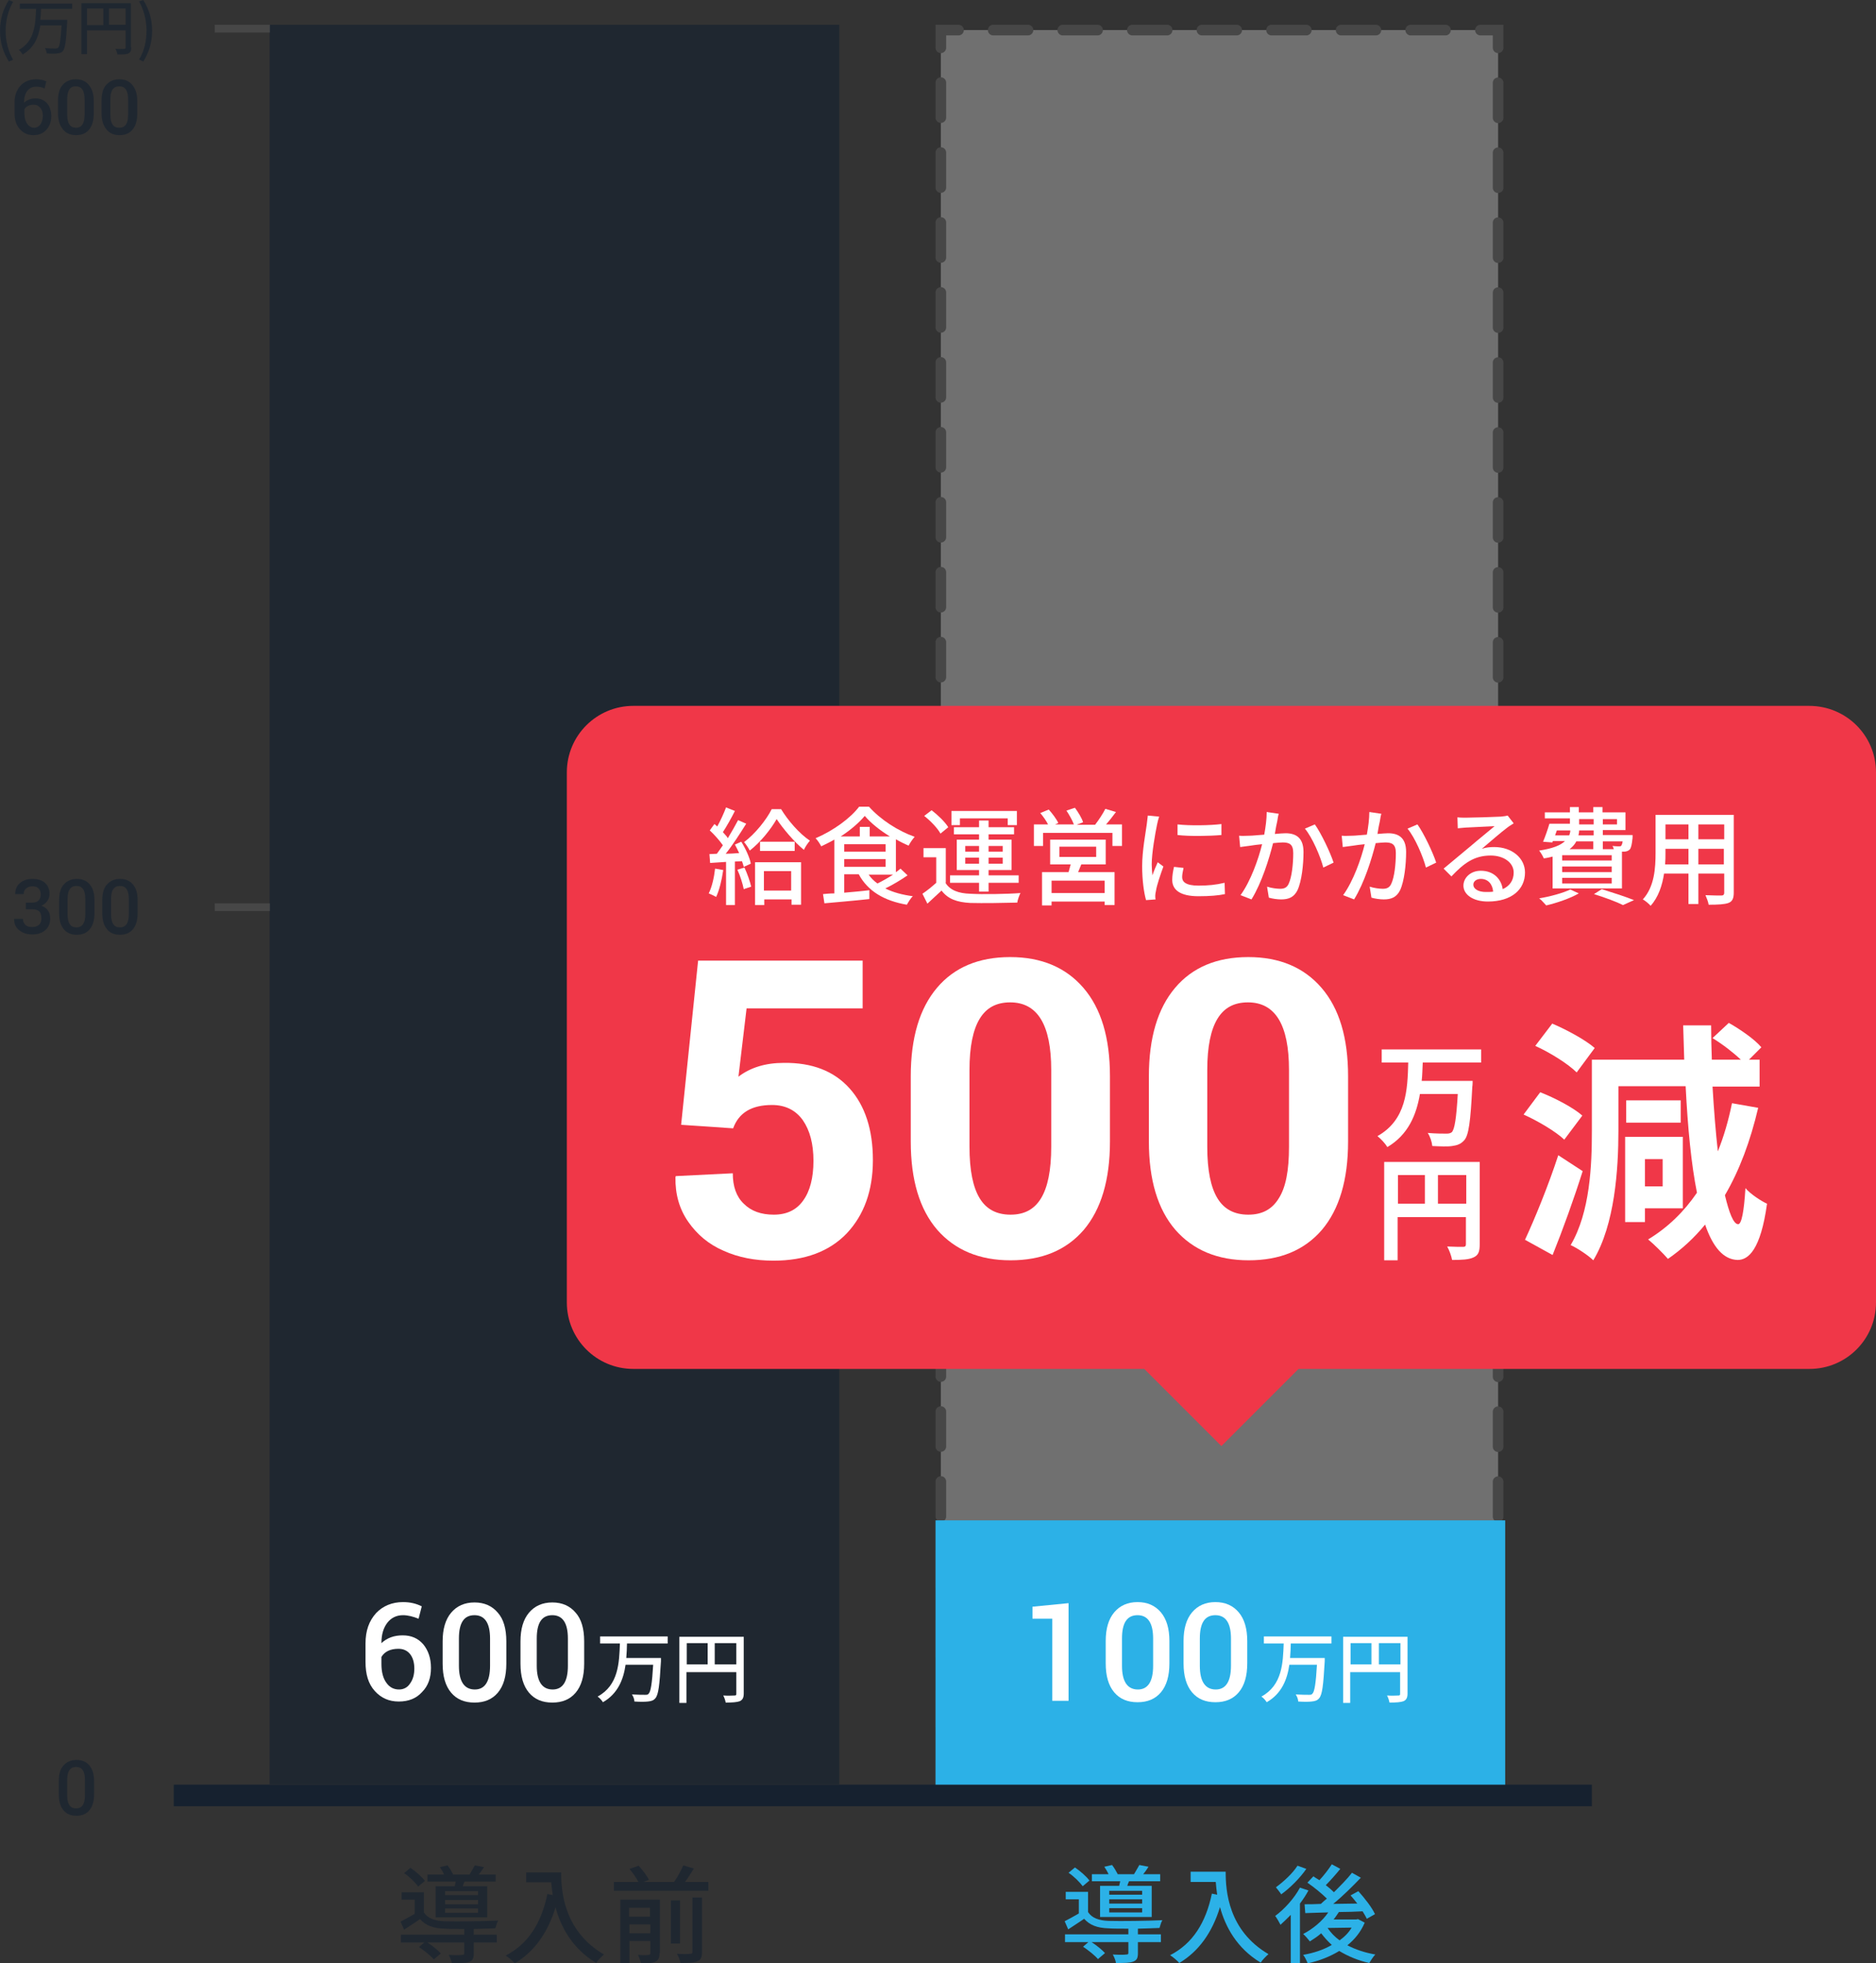 <?xml version="1.0" encoding="utf-8"?>
<!-- Generator: Adobe Illustrator 27.8.1, SVG Export Plug-In . SVG Version: 6.00 Build 0)  -->
<!DOCTYPE svg PUBLIC "-//W3C//DTD SVG 1.1//EN" "http://www.w3.org/Graphics/SVG/1.1/DTD/svg11.dtd">
<svg version="1.1" id="レイヤー_1" xmlns:x="http://ns.adobe.com/Extensibility/1.0/" xmlns:i="http://ns.adobe.com/AdobeIllustrator/10.0/" xmlns:graph="http://ns.adobe.com/Graphs/1.0/"
	 xmlns="http://www.w3.org/2000/svg" xmlns:xlink="http://www.w3.org/1999/xlink" x="0px" y="0px" viewBox="0 0 530.2 554.9"
	 style="enable-background:new 0 0 530.2 554.9;" xml:space="preserve">
<rect x="0" y="0" width="530.2" height="554.9" fill="#333333" stroke="none"/>
<style type="text/css">
	.st0{opacity:0.9;fill:#13202F;}
	.st1{opacity:0.6;}
	.st2{fill:#13202F;}
	.st3{opacity:0.6;fill:#13202F;}
	.st4{fill:#FFFFFF;}
	.st5{opacity:0.3;}
	.st6{fill:none;stroke:#757575;stroke-width:3;stroke-linecap:round;stroke-miterlimit:10;}
	.st7{fill:none;stroke:#757575;stroke-width:3;stroke-linecap:round;stroke-miterlimit:10;stroke-dasharray:9.833,9.833;}
	.st8{fill:none;stroke:#757575;stroke-width:3;stroke-linecap:round;stroke-miterlimit:10;stroke-dasharray:9.884,9.884;}
	.st9{fill:#2CB1E7;}
	.st10{opacity:0.3;fill:#757575;}
	.st11{fill:#F03748;}
</style>
<rect x="49.1" y="504.4" class="st0" width="400.8" height="6.1"/>
<g>
	<g class="st1">
		<path class="st2" d="M133.9,546.8h6.5v2.2h-6.5v3.1c0,1.4-0.3,2-1.3,2.4c-1,0.4-2.6,0.4-4.9,0.4c-0.1-0.7-0.5-1.7-0.9-2.4
			c1.7,0.1,3.4,0.1,3.8,0c0.5,0,0.6-0.1,0.6-0.5v-3h-10.4c1.4,0.9,3,2.2,3.8,3.1l-2,1.7c-0.8-1-2.7-2.5-4.2-3.5l1.5-1.3h-6.6v-2.2
			h17.9v-1.6c-2.2,0-4.3,0-5.7-0.1c-3.1-0.1-5.2-0.9-6.8-2.7c-1.4,1-2.9,1.9-4.5,3l-1-2.3c1.2-0.6,2.6-1.4,4-2.2v-4h-3.7v-2.1h6.3
			v5.7c1.1,1.7,3.1,2.4,5.8,2.5c3.5,0.1,11.2,0,15.2-0.2c-0.3,0.5-0.6,1.5-0.8,2.2c-1.6,0.1-3.8,0.1-6.1,0.2V546.8z M118.2,533.2
			c-0.8-1.1-2.5-2.8-4-3.8l1.8-1.5c1.5,1,3.3,2.6,4.1,3.7L118.2,533.2z M128.5,533.1c0.1-0.4,0.2-0.8,0.3-1.3h-8v-2h4.7
			c-0.3-0.7-0.8-1.5-1.2-2.1l2.2-0.5c0.6,0.8,1.2,1.8,1.6,2.6h4.6c0.5-0.8,1.1-1.9,1.5-2.6l2.6,0.5c-0.5,0.8-1,1.5-1.5,2.1h4.8v2
			h-8.8c-0.2,0.4-0.4,0.9-0.5,1.3h6.9v8.8h-14.6v-8.8H128.5z M135.1,534.5h-9.3v1.1h9.3V534.5z M135.1,537h-9.3v1.2h9.3V537z
			 M135.1,539.4h-9.3v1.2h9.3V539.4z"/>
		<path class="st2" d="M158.6,529.1c0,5.4,0.7,16.6,12.1,23.3c-0.6,0.5-1.8,1.7-2.2,2.4c-6.8-4.1-10-10.2-11.5-15.7
			c-2.2,7.2-6,12.5-11.5,15.8c-0.5-0.6-1.8-1.7-2.6-2.2c6.4-3.3,10.1-9.2,11.8-17.4l1.5,0.3c-0.2-1.3-0.3-2.5-0.4-3.6h-7.1v-2.8
			H158.6z"/>
		<path class="st2" d="M200.2,531.9v2.5h-26.7v-2.5h6.9c-0.5-1.1-1.6-2.6-2.5-3.7l2.6-0.9c1.1,1.2,2.4,2.9,2.9,4l-1.5,0.6h8.6
			c1-1.4,2-3.3,2.6-4.7l3,0.9c-0.8,1.3-1.6,2.6-2.5,3.8H200.2z M186.4,552c0,1.3-0.3,2-1.1,2.4c-0.9,0.5-2.2,0.5-4.1,0.5
			c-0.2-0.7-0.6-1.8-0.9-2.4c1.3,0.1,2.6,0.1,3,0c0.4,0,0.5-0.2,0.5-0.5v-3.4h-5.9v6.2h-2.6v-17.9h11.2V552z M177.8,539.2v2.5h5.9
			v-2.5H177.8z M183.8,546.4v-2.5h-5.9v2.5H183.8z M192.2,549.3h-2.6v-12.2h2.6V549.3z M195.6,536.3h2.8v15.4c0,1.5-0.3,2.2-1.3,2.6
			c-1,0.5-2.6,0.5-4.8,0.5c-0.1-0.8-0.6-2-1-2.6c1.7,0.1,3.3,0.1,3.8,0c0.5,0,0.6-0.2,0.6-0.6V536.3z"/>
	</g>
	<g>
		<rect x="76.2" y="7" class="st3" width="161" height="497.3"/>
		<g>
			<g>
				<path class="st4" d="M177.2,464.5c0,1.3-0.1,2.7-0.2,4.1h9.8c0,0,0,0.7,0,0.9c-0.4,6.9-0.7,9.5-1.6,10.5
					c-0.5,0.6-1.1,0.8-2.1,0.9c-0.8,0.1-2.3,0.1-3.8,0c0-0.6-0.3-1.4-0.7-2c1.6,0.1,3.1,0.1,3.7,0.1c0.5,0,0.8,0,1-0.3
					c0.6-0.5,1-2.9,1.3-8.2h-7.8c-0.6,4.2-2.2,8.2-6.4,10.6c-0.3-0.5-0.9-1.2-1.5-1.6c5.9-3.2,6.1-9.5,6.3-15h-5.6v-2h19.1v2H177.2z
					"/>
				<path class="st4" d="M210.2,478.6c0,1.2-0.3,1.8-1.1,2.2c-0.8,0.3-2.1,0.4-4,0.4c-0.1-0.6-0.4-1.5-0.7-2c1.4,0.1,2.8,0,3.2,0
					c0.4,0,0.5-0.1,0.5-0.5v-6.1h-14.1v8.7h-2v-18.7h18.2V478.6z M194.1,470.4h5.9v-6h-5.9V470.4z M208.1,470.4v-6H202v6H208.1z"/>
			</g>
			<g>
				<path class="st4" d="M113.9,452.8c2,0,3.7,0.4,5.3,1.2l-0.9,3.5c-1.5-0.6-3-1-4.4-1c-1.8,0-3.3,0.7-4.4,2.1
					c-1.1,1.4-1.7,3.3-1.7,5.7v0.1c1.6-1.5,3.6-2.2,6-2.2c2.4,0,4.3,0.8,5.8,2.5c1.4,1.7,2.2,3.9,2.2,6.7c0,2.8-0.8,5.1-2.5,6.8
					c-1.6,1.8-3.8,2.7-6.6,2.7c-2.8,0-5-1-6.8-3s-2.6-4.7-2.6-8.2v-5.2l0,0c0-3.6,1-6.4,3-8.6C108.2,453.9,110.8,452.8,113.9,452.8z
					 M115.9,475.8c0.8-1.1,1.2-2.5,1.2-4.2c0-1.7-0.4-3.1-1.2-4.1c-0.8-1-1.9-1.5-3.3-1.5c-2.3,0-3.9,0.8-4.8,2.3v2
					c0,2.3,0.5,4.1,1.4,5.3c0.9,1.3,2.1,1.9,3.6,1.9C114.1,477.5,115.2,476.9,115.9,475.8z"/>
				<path class="st4" d="M143.1,463.9v6.3c0,3.6-0.8,6.3-2.4,8.2c-1.6,1.9-3.8,2.8-6.6,2.8c-2.8,0-5-0.9-6.6-2.8s-2.4-4.6-2.4-8.2
					v-6.3c0-3.5,0.8-6.2,2.4-8.1c1.6-1.9,3.8-2.9,6.6-2.9c2.8,0,5,1,6.6,2.9C142.3,457.6,143.1,460.3,143.1,463.9z M138.5,470.8
					v-7.7c0-4.4-1.5-6.6-4.4-6.6c-3,0-4.4,2.2-4.4,6.6v7.7c0,4.4,1.5,6.7,4.5,6.7C137,477.5,138.5,475.3,138.5,470.8z"/>
				<path class="st4" d="M165.1,463.9v6.3c0,3.6-0.8,6.3-2.4,8.2c-1.6,1.9-3.8,2.8-6.6,2.8c-2.8,0-5-0.9-6.6-2.8s-2.4-4.6-2.4-8.2
					v-6.3c0-3.5,0.8-6.2,2.4-8.1c1.6-1.9,3.8-2.9,6.6-2.9c2.8,0,5,1,6.6,2.9C164.3,457.6,165.1,460.3,165.1,463.9z M160.5,470.8
					v-7.7c0-4.4-1.5-6.6-4.4-6.6c-3,0-4.4,2.2-4.4,6.6v7.7c0,4.4,1.5,6.7,4.5,6.7C159,477.5,160.5,475.3,160.5,470.8z"/>
			</g>
		</g>
	</g>
</g>
<g>
	<g class="st5">
		<rect x="265.9" y="8.5" class="st4" width="157.5" height="494.3"/>
		<g>
			<polyline class="st6" points="423.4,497.8 423.4,502.8 418.4,502.8 			"/>
			<line class="st7" x1="408.5" y1="502.8" x2="275.8" y2="502.8"/>
			<polyline class="st6" points="270.9,502.8 265.9,502.8 265.9,497.8 			"/>
			<line class="st8" x1="265.9" y1="487.9" x2="265.9" y2="18.4"/>
			<polyline class="st6" points="265.9,13.5 265.9,8.5 270.9,8.5 			"/>
			<line class="st7" x1="280.7" y1="8.5" x2="413.5" y2="8.5"/>
			<polyline class="st6" points="418.4,8.5 423.4,8.5 423.4,13.5 			"/>
			<line class="st8" x1="423.4" y1="23.4" x2="423.4" y2="492.9"/>
		</g>
	</g>
	<g>
		<g>
			<path class="st9" d="M321.6,546.7h6.5v2.2h-6.5v3.1c0,1.4-0.3,2-1.3,2.4c-1,0.4-2.6,0.4-4.9,0.4c-0.1-0.7-0.5-1.7-0.9-2.4
				c1.7,0.1,3.4,0.1,3.8,0c0.5,0,0.6-0.1,0.6-0.5v-3h-10.4c1.4,0.9,3,2.2,3.8,3.1l-2,1.7c-0.8-1-2.7-2.5-4.2-3.5l1.5-1.3h-6.6v-2.2
				h17.9v-1.6c-2.2,0-4.3,0-5.7-0.1c-3.1-0.1-5.2-0.9-6.8-2.7c-1.4,1-2.9,1.9-4.5,3l-1-2.3c1.2-0.6,2.6-1.4,4-2.2v-4h-3.7v-2.1h6.3
				v5.7c1.1,1.7,3.1,2.4,5.8,2.5c3.5,0.1,11.2,0,15.2-0.2c-0.3,0.5-0.6,1.5-0.8,2.2c-1.6,0.1-3.8,0.1-6.1,0.2V546.7z M306,533.1
				c-0.8-1.1-2.5-2.8-4-3.8l1.8-1.5c1.5,1,3.3,2.6,4.1,3.7L306,533.1z M316.3,533c0.1-0.4,0.2-0.8,0.3-1.3h-8v-2h4.7
				c-0.3-0.7-0.8-1.5-1.2-2.1l2.2-0.5c0.6,0.8,1.2,1.8,1.6,2.6h4.6c0.5-0.8,1.1-1.9,1.5-2.6l2.6,0.5c-0.5,0.8-1,1.5-1.5,2.1h4.8v2
				h-8.8c-0.2,0.4-0.4,0.9-0.5,1.3h6.9v8.8h-14.6V533H316.3z M322.8,534.4h-9.3v1.1h9.3V534.4z M322.8,536.8h-9.3v1.2h9.3V536.8z
				 M322.8,539.3h-9.3v1.2h9.3V539.3z"/>
			<path class="st9" d="M346.4,529c0,5.4,0.7,16.6,12.1,23.3c-0.6,0.5-1.8,1.7-2.2,2.4c-6.8-4.1-10-10.2-11.5-15.7
				c-2.2,7.2-6,12.5-11.5,15.8c-0.5-0.6-1.8-1.7-2.6-2.2c6.4-3.3,10.1-9.2,11.8-17.4l1.5,0.3c-0.2-1.3-0.3-2.5-0.4-3.6h-7.1V529
				H346.4z"/>
			<path class="st9" d="M369.8,534.3c-0.7,1.3-1.5,2.5-2.4,3.7v16.8h-2.6v-13.6c-1,1-2,2-2.9,2.8c-0.3-0.6-1.1-2-1.5-2.5
				c2.6-1.9,5.4-5,7-8L369.8,534.3z M369.2,528.2c-1.8,2.6-4.6,5.4-7.1,7.2c-0.3-0.5-1.1-1.5-1.5-2c2.2-1.6,4.8-4,6.1-6.1
				L369.2,528.2z M385.7,543.4c-1.1,2.6-2.8,4.7-4.9,6.4c2.3,1.2,5,2.1,7.9,2.6c-0.6,0.6-1.3,1.7-1.7,2.4c-3.2-0.7-6-1.9-8.5-3.4
				c-2.6,1.6-5.7,2.8-8.9,3.5c-0.3-0.7-0.8-1.8-1.3-2.4c2.9-0.5,5.7-1.4,8.1-2.8c-1.1-1-2.1-2.1-3-3.3c-1,0.9-2.1,1.6-3.2,2.3
				c-0.4-0.5-1.3-1.6-1.9-2.1c2.7-1.4,5.4-3.6,7.1-6.1c-2.4,0.1-4.6,0.1-6.5,0.2l-0.2-2.5c1.3,0,2.9,0,4.6-0.1
				c0.5-0.5,1.1-1,1.7-1.5c-1.4-1.4-3.6-3.2-5.5-4.5l1.7-1.8c0.5,0.4,1.1,0.7,1.7,1.1c1.3-1.4,2.6-3.1,3.5-4.5l2.4,1.3
				c-1.3,1.6-2.8,3.3-4.1,4.6c0.9,0.7,1.6,1.3,2.3,2c1.9-1.9,3.8-3.8,5.1-5.5l2.5,1.4c-2.3,2.4-5.1,5.2-7.8,7.4
				c2.2,0,4.5-0.1,6.8-0.1c-0.6-0.8-1.3-1.6-1.9-2.3l2.2-1.2c1.8,2,3.9,4.7,4.7,6.5l-2.3,1.3c-0.3-0.6-0.7-1.3-1.2-2.1
				c-2.2,0.1-4.5,0.2-6.7,0.2c-0.5,0.7-0.9,1.4-1.5,2.1h6.4l0.5-0.1L385.7,543.4z M375.2,544.9c0.9,1.3,2,2.5,3.4,3.5
				c1.4-1,2.6-2.2,3.4-3.6L375.2,544.9L375.2,544.9z"/>
		</g>
		<g>
			<rect x="264.4" y="429.7" class="st9" width="161" height="74.7"/>
			<g>
				<g>
					<path class="st4" d="M364.8,464.5c0,1.3-0.1,2.7-0.2,4.1h9.8c0,0,0,0.7,0,0.9c-0.4,6.9-0.7,9.5-1.6,10.5
						c-0.5,0.6-1.1,0.8-2.1,0.9c-0.8,0.1-2.3,0.1-3.8,0c0-0.6-0.3-1.4-0.7-2c1.6,0.1,3.1,0.1,3.7,0.1c0.5,0,0.8,0,1-0.3
						c0.6-0.5,1-2.9,1.3-8.2h-7.8c-0.6,4.2-2.2,8.2-6.4,10.6c-0.3-0.5-0.9-1.2-1.5-1.6c5.9-3.2,6.1-9.5,6.3-15h-5.6v-2h19.1v2H364.8
						z"/>
					<path class="st4" d="M397.8,478.6c0,1.2-0.3,1.8-1.1,2.2c-0.8,0.3-2.1,0.4-4,0.4c-0.1-0.6-0.4-1.5-0.7-2c1.4,0.1,2.8,0,3.2,0
						c0.4,0,0.5-0.1,0.5-0.5v-6.1h-14.1v8.7h-2v-18.7h18.2V478.6z M381.7,470.4h5.9v-6h-5.9V470.4z M395.8,470.4v-6h-6.1v6H395.8z"
						/>
				</g>
				<g>
					<path class="st4" d="M302,480.7h-4.6v-23.2h-5.6v-3.4l10.2-1V480.7z"/>
					<path class="st4" d="M330.5,463.8v6.3c0,3.6-0.8,6.3-2.4,8.2c-1.6,1.9-3.8,2.8-6.6,2.8c-2.8,0-5-0.9-6.6-2.8s-2.4-4.6-2.4-8.2
						v-6.3c0-3.5,0.8-6.2,2.4-8.1c1.6-1.9,3.8-2.9,6.6-2.9c2.8,0,5,1,6.6,2.9C329.7,457.6,330.5,460.3,330.5,463.8z M325.9,470.8
						v-7.7c0-4.4-1.5-6.6-4.4-6.6c-3,0-4.4,2.2-4.4,6.6v7.7c0,4.4,1.5,6.7,4.5,6.7C324.4,477.5,325.9,475.3,325.9,470.8z"/>
					<path class="st4" d="M352.5,463.8v6.3c0,3.6-0.8,6.3-2.4,8.2c-1.6,1.9-3.8,2.8-6.6,2.8c-2.8,0-5-0.9-6.6-2.8s-2.4-4.6-2.4-8.2
						v-6.3c0-3.5,0.8-6.2,2.4-8.1c1.6-1.9,3.8-2.9,6.6-2.9c2.8,0,5,1,6.6,2.9C351.7,457.6,352.5,460.3,352.5,463.8z M347.9,470.8
						v-7.7c0-4.4-1.5-6.6-4.4-6.6c-3,0-4.4,2.2-4.4,6.6v7.7c0,4.4,1.5,6.7,4.5,6.7C346.4,477.5,347.9,475.3,347.9,470.8z"/>
				</g>
			</g>
		</g>
	</g>
</g>
<rect x="60.7" y="255.3" class="st10" width="15.6" height="2.2"/>
<rect x="60.7" y="7" class="st10" width="15.6" height="2.2"/>
<g class="st1">
	<path class="st2" d="M7.3,257.1v-2h1.8c0.8,0,1.4-0.2,1.8-0.6s0.6-1,0.6-1.7s-0.2-1.3-0.6-1.7s-1-0.6-1.7-0.6s-1.3,0.2-1.8,0.6
		s-0.7,0.9-0.7,1.6H4.3l0-0.1c0-1.2,0.4-2.2,1.3-3s2.1-1.2,3.6-1.2s2.7,0.4,3.5,1.1s1.3,1.8,1.3,3.2c0,0.7-0.2,1.3-0.6,1.9
		s-1,1.1-1.7,1.4c0.9,0.3,1.5,0.8,1.9,1.4s0.6,1.3,0.6,2.2c0,1.4-0.5,2.5-1.4,3.3s-2.2,1.2-3.7,1.2s-2.7-0.4-3.7-1.2
		s-1.4-1.8-1.4-3.1l0-0.1h2.5c0,0.7,0.2,1.2,0.7,1.7s1.1,0.6,1.9,0.6s1.4-0.2,1.9-0.6s0.7-1.1,0.7-1.9s-0.2-1.5-0.6-1.9
		s-1.1-0.6-2-0.6H7.3z"/>
	<path class="st2" d="M26.7,254.5v3.5c0,2-0.4,3.5-1.3,4.6s-2.1,1.6-3.7,1.6s-2.8-0.5-3.7-1.6s-1.3-2.6-1.3-4.6v-3.5
		c0-2,0.4-3.5,1.3-4.5s2.1-1.6,3.7-1.6s2.8,0.5,3.7,1.6S26.7,252.5,26.7,254.5z M24.1,258.4v-4.3c0-2.5-0.8-3.7-2.5-3.7
		s-2.5,1.2-2.5,3.7v4.3c0,2.5,0.8,3.7,2.5,3.7C23.3,262.1,24.1,260.8,24.1,258.4z"/>
	<path class="st2" d="M38.9,254.5v3.5c0,2-0.4,3.5-1.3,4.6s-2.1,1.6-3.7,1.6s-2.8-0.5-3.7-1.6s-1.3-2.6-1.3-4.6v-3.5
		c0-2,0.4-3.5,1.3-4.5s2.1-1.6,3.7-1.6s2.8,0.5,3.7,1.6S38.9,252.5,38.9,254.5z M36.4,258.4v-4.3c0-2.5-0.8-3.7-2.5-3.7
		s-2.5,1.2-2.5,3.7v4.3c0,2.5,0.8,3.7,2.5,3.7C35.6,262.1,36.4,260.8,36.4,258.4z"/>
</g>
<g class="st1">
	<path class="st2" d="M26.6,503.5v3.5c0,2-0.4,3.5-1.3,4.6c-0.9,1.1-2.1,1.6-3.7,1.6s-2.8-0.5-3.7-1.6c-0.9-1.1-1.3-2.6-1.3-4.6
		v-3.5c0-2,0.4-3.5,1.3-4.5s2.1-1.6,3.7-1.6s2.8,0.5,3.7,1.6S26.6,501.6,26.6,503.5z M24,507.4v-4.3c0-2.5-0.8-3.7-2.5-3.7
		s-2.5,1.2-2.5,3.7v4.3c0,2.5,0.8,3.7,2.5,3.7C23.2,511.1,24,509.9,24,507.4z"/>
</g>
<g>
	<g class="st1">
		<path class="st2" d="M10.2,22.4c1.1,0,2.1,0.2,2.9,0.6l-0.5,2c-0.8-0.4-1.7-0.5-2.4-0.5c-1,0-1.9,0.4-2.5,1.2s-0.9,1.9-0.9,3.2
			v0.1c0.9-0.8,2-1.2,3.3-1.2s2.4,0.5,3.2,1.4s1.2,2.2,1.2,3.7s-0.5,2.8-1.4,3.8s-2.1,1.5-3.7,1.5s-2.8-0.6-3.8-1.7
			s-1.5-2.6-1.5-4.6V29l0,0c0-2,0.6-3.6,1.7-4.8S8.5,22.4,10.2,22.4z M11.4,35.2c0.4-0.6,0.7-1.4,0.7-2.4s-0.2-1.7-0.7-2.3
			s-1.1-0.9-1.8-0.9c-1.3,0-2.2,0.4-2.7,1.3V32c0,1.3,0.3,2.3,0.8,3s1.2,1.1,2,1.1C10.4,36.1,10.9,35.8,11.4,35.2z"/>
		<path class="st2" d="M26.5,28.5V32c0,2-0.4,3.5-1.3,4.6s-2.1,1.6-3.7,1.6s-2.8-0.5-3.7-1.6S16.4,34,16.4,32v-3.5
			c0-2,0.4-3.5,1.3-4.5s2.1-1.6,3.7-1.6s2.8,0.5,3.7,1.6S26.5,26.5,26.5,28.5z M23.9,32.4v-4.3c0-2.5-0.8-3.7-2.5-3.7
			S19,25.7,19,28.1v4.3c0,2.5,0.8,3.7,2.5,3.7C23.1,36.1,23.9,34.9,23.9,32.4z"/>
		<path class="st2" d="M38.8,28.5V32c0,2-0.4,3.5-1.3,4.6s-2.1,1.6-3.7,1.6s-2.8-0.5-3.7-1.6S28.7,34,28.7,32v-3.5
			c0-2,0.4-3.5,1.3-4.5s2.1-1.6,3.7-1.6s2.8,0.5,3.7,1.6S38.8,26.5,38.8,28.5z M36.2,32.4v-4.3c0-2.5-0.8-3.7-2.5-3.7
			s-2.5,1.2-2.5,3.7v4.3c0,2.5,0.8,3.7,2.5,3.7C35.4,36.1,36.2,34.9,36.2,32.4z"/>
	</g>
	<g class="st1">
		<path class="st2" d="M0,8.7C0,5.3,0.9,2.6,2.5,0l1.2,0.5C2.3,3,1.6,5.8,1.6,8.7c0,2.9,0.7,5.7,2.1,8.2l-1.2,0.5
			C0.9,14.8,0,12.1,0,8.7z"/>
		<path class="st2" d="M11.6,2.5c0,1-0.1,2.1-0.2,3.1H19c0,0,0,0.5,0,0.7c-0.3,5.3-0.6,7.4-1.2,8.1c-0.4,0.5-0.9,0.6-1.6,0.7
			c-0.6,0.1-1.8,0.1-3,0c0-0.5-0.3-1.1-0.5-1.5c1.2,0.1,2.4,0.1,2.9,0.1c0.4,0,0.6,0,0.8-0.2c0.5-0.4,0.7-2.2,1-6.3h-6
			c-0.5,3.3-1.7,6.3-5,8.2c-0.2-0.4-0.7-1-1.1-1.3c4.5-2.4,4.7-7.3,4.9-11.6H5.6V1h14.8v1.5H11.6z"/>
		<path class="st2" d="M37.1,13.4c0,0.9-0.2,1.4-0.8,1.7c-0.6,0.3-1.6,0.3-3.1,0.3c-0.1-0.4-0.3-1.2-0.6-1.6c1.1,0.1,2.2,0,2.5,0
			c0.3,0,0.4-0.1,0.4-0.4V8.6H24.6v6.7h-1.6V0.9h14V13.4z M24.6,7.1h4.6V2.4h-4.6V7.1z M35.5,7.1V2.4h-4.7v4.6H35.5z"/>
		<path class="st2" d="M39.3,16.8c1.5-2.4,2.1-5.3,2.1-8.2c0-2.8-0.7-5.7-2.1-8.2L40.5,0c1.6,2.6,2.5,5.3,2.5,8.7
			c0,3.4-0.9,6.1-2.5,8.7L39.3,16.8z"/>
	</g>
</g>
<g>
	<path class="st11" d="M511.3,199.5H179c-10.4,0-18.8,8.4-18.8,18.8v149.8c0,10.4,8.4,18.8,18.8,18.8h144.4l21.8,21.8l21.8-21.8
		h144.4c10.4,0,18.8-8.4,18.8-18.8V218.3C530.2,207.9,521.8,199.5,511.3,199.5z"/>
	<g>
		<g>
			<path class="st4" d="M204.4,245.9c-0.4,2.8-1.1,5.7-2,7.6c-0.5-0.3-1.6-0.8-2.1-1c0.9-1.8,1.5-4.4,1.8-7L204.4,245.9z
				 M209.5,237.9c1.2,1.9,2.4,4.5,2.7,6.2l-2,0.9c-0.1-0.5-0.3-1-0.5-1.6l-2,0.1v12.3h-2.5v-12.2c-1.6,0.1-3.2,0.2-4.5,0.3l-0.2-2.5
				l2.1-0.1c0.5-0.7,1.1-1.5,1.7-2.4c-0.9-1.3-2.4-3-3.7-4.2l1.3-1.8c0.3,0.2,0.5,0.4,0.8,0.7c0.9-1.6,1.9-3.8,2.5-5.4l2.5,1
				c-1,2-2.3,4.3-3.4,6c0.5,0.6,1.1,1.1,1.4,1.7c1.1-1.8,2.1-3.6,2.9-5.1l2.3,1c-1.7,2.7-3.8,6-5.8,8.5c1.2,0,2.5-0.1,3.8-0.2
				c-0.4-0.8-0.8-1.7-1.2-2.4L209.5,237.9z M210.4,245.2c0.8,1.7,1.6,4,1.9,5.4l-2.1,0.7c-0.3-1.5-1-3.8-1.8-5.5L210.4,245.2z
				 M220.7,228.6c2,3.3,5.2,7,8.2,9c-0.6,0.7-1.3,1.7-1.7,2.6c-2.8-2.3-5.9-6-7.7-8.7c-1.6,2.8-4.5,6.5-7.6,8.9
				c-0.4-0.8-1.1-1.8-1.6-2.4c3.1-2.3,6.3-6.3,7.8-9.3H220.7z M213.4,243.7h13v12h-2.7v-1.5h-7.7v1.6h-2.6V243.7z M224.6,237.9v2.6
				h-9.8v-2.6H224.6z M215.9,246.2v5.5h7.7v-5.5H215.9z"/>
			<path class="st4" d="M256.5,247.4c-1.9,1.3-4.2,2.7-6.3,3.7c2.2,1.1,4.8,1.8,7.8,2.2c-0.6,0.5-1.3,1.7-1.7,2.4
				c-6.4-1.1-11-3.8-13.6-8.6h-4.1v5.2c2.2-0.2,4.7-0.4,7.1-0.7l0,2.5c-4.6,0.5-9.4,0.9-12.7,1.2l-0.4-2.6c1-0.1,2-0.2,3.2-0.2
				v-15.2c-1.2,0.7-2.5,1.3-3.7,1.9c-0.3-0.6-1-1.7-1.6-2.3c5-2.1,9.9-5.7,12.3-8.9h2.8c3.3,3.7,8.3,6.9,12.9,8.5
				c-0.6,0.7-1.3,1.7-1.7,2.5c-1.2-0.5-2.4-1.1-3.6-1.8v9.3c0.5-0.3,0.9-0.7,1.3-1L256.5,247.4z M251.5,236.4
				c-2.8-1.7-5.4-3.8-7.1-5.8c-1.6,1.9-4,4-6.8,5.8h5.4v-2.7h2.8v2.7H251.5z M238.6,240.7h11.7v-2.1h-11.7V240.7z M238.6,245h11.7
				v-2.2h-11.7V245z M245.5,247.2c0.7,1,1.5,1.8,2.5,2.5c1.4-0.7,3-1.6,4.4-2.5H245.5z"/>
			<path class="st4" d="M267.2,249.5c1.3,2.1,3.7,3,7,3.1c3.4,0.2,10.3,0.1,14.2-0.2c-0.3,0.6-0.8,1.9-0.9,2.7
				c-3.5,0.1-9.8,0.2-13.3,0.1c-3.7-0.2-6.3-1.1-8.1-3.5c-1.3,1.2-2.6,2.4-4,3.7l-1.4-2.8c1.2-0.8,2.7-2,3.9-3.1v-7.2h-3.6v-2.6h6.3
				V249.5z M265.8,235.6c-0.8-1.5-2.8-3.6-4.6-5l2.1-1.6c1.7,1.3,3.8,3.3,4.7,4.8L265.8,235.6z M276.7,249.5h-8.2v-2.1h8.2v-1.5
				h-6.3v-8.6h6.3v-1.5h-7.1v-2h7.1v-1.9h2.7v1.9h7.2v2h-7.2v1.5h6.5v8.6h-6.5v1.5h8.5v2.1h-8.5v2.5h-2.7V249.5z M271.4,233.2h-2.5
				v-4h18.5v4h-2.6v-1.9h-13.5V233.2z M272.8,240.7h3.9v-1.6h-3.9V240.7z M276.7,244.1v-1.7h-3.9v1.7H276.7z M279.4,239.1v1.6h4
				v-1.6H279.4z M283.4,242.4h-4v1.7h4V242.4z"/>
			<path class="st4" d="M317.1,233v6.1h-2.7v-3.7h-19.6v3.7h-2.6V233h4c-0.5-1-1.4-2.3-2.2-3.2l2.4-1c1,1.1,2.2,2.7,2.7,3.8
				l-0.9,0.4h5.3c-0.4-1.1-1.3-2.7-2.1-3.9l2.4-0.8c0.9,1.2,2,3,2.3,4.1l-1.8,0.7h5.2c1-1.3,2.2-3.1,2.9-4.5l3,0.9
				c-0.9,1.2-1.9,2.5-2.8,3.5H317.1z M305.6,244.3c-0.3,0.7-0.6,1.5-0.9,2.2H315v9.3h-2.8v-1h-15v1.1h-2.7v-9.4h7.5
				c0.2-0.7,0.4-1.5,0.6-2.2h-5.8v-7h15.7v7H305.6z M312.2,248.9h-15v3.5h15V248.9z M299.4,242.2h10.4v-2.9h-10.4V242.2z"/>
			<path class="st4" d="M327.6,230.8c-0.2,0.6-0.5,1.7-0.6,2.3c-0.5,2.4-1.5,8-1.5,11.2c0,1,0.1,2,0.2,3.1c0.4-1.2,1-2.6,1.5-3.7
				l1.6,1.2c-0.8,2.2-1.9,5.4-2.1,6.9c-0.1,0.4-0.2,1-0.2,1.3c0,0.3,0,0.8,0.1,1.1l-2.7,0.2c-0.6-2.1-1.1-5.6-1.1-9.6
				c0-4.4,1-9.5,1.3-11.8c0.1-0.8,0.2-1.7,0.3-2.5L327.6,230.8z M334.5,245.3c-0.2,1-0.4,1.8-0.4,2.6c0,1.3,1,2.4,4.6,2.4
				c2.7,0,4.9-0.2,7.4-0.8l0.1,3.2c-1.9,0.4-4.3,0.6-7.5,0.6c-5,0-7.4-1.7-7.4-4.6c0-1.2,0.2-2.4,0.5-3.7L334.5,245.3z M345.2,232.9
				v3.1c-3.4,0.3-9,0.4-12.4,0v-3C336.2,233.4,342.1,233.3,345.2,232.9z"/>
			<path class="st4" d="M361.4,230c-0.2,0.6-0.3,1.4-0.4,2c-0.2,0.9-0.5,2.3-0.7,3.7c1.2-0.1,2.3-0.2,3-0.2c2.9,0,5.1,1.2,5.1,5.3
				c0,3.5-0.5,8.2-1.7,10.8c-1,2-2.5,2.6-4.6,2.6c-1.1,0-2.5-0.2-3.5-0.5l-0.5-3.1c1.2,0.4,2.8,0.6,3.7,0.6c1.1,0,1.9-0.3,2.4-1.4
				c0.9-1.9,1.3-5.6,1.3-8.7c0-2.5-1.1-3-3-3c-0.6,0-1.6,0.1-2.7,0.2c-1.1,4.4-3.2,11.2-6.1,15.9l-3.1-1.2c2.9-4,5.1-10.3,6.1-14.4
				c-1.3,0.1-2.5,0.3-3.2,0.4c-0.8,0.1-2.1,0.3-3,0.4l-0.3-3.2c1,0.1,1.9,0,2.9,0c1,0,2.5-0.2,4.2-0.3c0.4-2.2,0.7-4.4,0.7-6.4
				L361.4,230z M371.6,233c1.8,2.5,4.4,8,5.3,10.8l-2.9,1.4c-0.8-3.1-3.1-8.5-5.2-11L371.6,233z"/>
			<path class="st4" d="M390.4,230c-0.2,0.6-0.3,1.4-0.4,2c-0.2,0.9-0.5,2.3-0.7,3.7c1.2-0.1,2.3-0.2,3-0.2c2.9,0,5.1,1.2,5.1,5.3
				c0,3.5-0.5,8.2-1.7,10.8c-1,2-2.5,2.6-4.6,2.6c-1.1,0-2.5-0.2-3.5-0.5l-0.5-3.1c1.2,0.4,2.8,0.6,3.7,0.6c1.1,0,1.9-0.3,2.4-1.4
				c0.9-1.9,1.3-5.6,1.3-8.7c0-2.5-1.1-3-3-3c-0.6,0-1.6,0.1-2.7,0.2c-1.1,4.4-3.2,11.2-6.1,15.9l-3.1-1.2c2.9-4,5.1-10.3,6.1-14.4
				c-1.3,0.1-2.5,0.3-3.2,0.4c-0.8,0.1-2.1,0.3-3,0.4l-0.3-3.2c1,0.1,1.9,0,2.9,0c1,0,2.5-0.2,4.2-0.3c0.4-2.2,0.7-4.4,0.7-6.4
				L390.4,230z M400.6,233c1.8,2.5,4.4,8,5.3,10.8l-2.9,1.4c-0.8-3.1-3.1-8.5-5.2-11L400.6,233z"/>
			<path class="st4" d="M427.8,232.7c-0.6,0.4-1.3,0.8-1.8,1.2c-1.5,1.1-5.1,4.2-7.2,6c1.2-0.4,2.3-0.5,3.5-0.5c5,0,8.7,3.1,8.7,7.2
				c0,4.8-3.8,8.2-10.5,8.2c-4.1,0-6.9-1.9-6.9-4.5c0-2.2,2-4.2,4.9-4.2c3.7,0,5.8,2.4,6.2,5.2c2-0.9,3.1-2.5,3.1-4.7
				c0-2.8-2.8-4.8-6.5-4.8c-4.7,0-7.6,2.2-11.1,5.9l-2.2-2.2c2.3-1.9,6-5,7.8-6.5c1.6-1.4,5.1-4.2,6.6-5.5c-1.6,0.1-6.6,0.3-8.2,0.4
				c-0.8,0.1-1.5,0.1-2.2,0.2l-0.1-3.1c0.8,0.1,1.7,0.1,2.4,0.1c1.6,0,8.3-0.2,9.9-0.3c1-0.1,1.6-0.2,1.9-0.3L427.8,232.7z M422,252
				c-0.2-2.2-1.5-3.6-3.5-3.6c-1.2,0-2.1,0.7-2.1,1.6c0,1.3,1.5,2.1,3.5,2.1C420.7,252.1,421.4,252.1,422,252z"/>
			<path class="st4" d="M446.2,252.5c-2.4,1.4-6.2,2.7-9.2,3.4c-0.5-0.5-1.4-1.6-2-2c3.1-0.5,6.7-1.5,8.8-2.5L446.2,252.5z
				 M438.8,242.1c-0.8,0.2-1.6,0.4-2.5,0.5c-0.2-0.6-0.9-1.7-1.3-2.2c3.9-0.6,6.1-1.5,7.3-2.7h-3.4l-0.2,0.4l-2.6-0.2
				c0.6-1.4,1.3-3.4,1.8-5.1h5.8v-1.5h-7.1v-1.7h7.1v-1.5h2.5v1.5h4.1v-1.5h2.6v1.5h6.5v5H453v1.4h8.4c0,0,0,0.5,0,0.8
				c-0.2,1.9-0.4,2.8-0.8,3.3c-0.4,0.4-1,0.6-1.6,0.6c-0.2,0-0.4,0-0.6,0v10.4h-19.6V242.1z M439.5,236.1h4c0.2-0.5,0.3-0.9,0.3-1.4
				h-3.8L439.5,236.1z M455.5,241.7h-14v1.5h14V241.7z M455.5,244.9h-14v1.6h14V244.9z M455.5,248.1h-14v1.6h14V248.1z M445.5,237.8
				c-0.4,0.8-1,1.5-1.9,2.2h6.7v-2.2H445.5z M450.4,234.7h-4.1c0,0.5-0.1,1-0.2,1.4h4.3V234.7z M446.3,233h4.1v-1.5h-4.1V233z
				 M452.7,251.3c3.2,1,6.9,2.2,9.1,3.1l-3.1,1.4c-1.8-0.9-5-2.1-8.2-3.1L452.7,251.3z M453,231.5v1.5h4v-1.5H453z M453,237.8v2.2
				h3.1c-0.1-0.3-0.2-0.7-0.4-0.9c0.8,0.1,1.6,0.1,1.9,0.1c0.3,0,0.5,0,0.6-0.2c0.1-0.1,0.3-0.5,0.4-1.2H453z"/>
			<path class="st4" d="M490,252.3c0,1.6-0.4,2.5-1.5,2.9c-1.1,0.4-2.9,0.5-5.6,0.5c-0.1-0.8-0.6-2-0.9-2.7c1.9,0.1,3.9,0.1,4.5,0.1
				c0.5,0,0.8-0.2,0.8-0.8v-5.4H480v8.6h-2.8v-8.6h-6.9c-0.5,3.3-1.6,6.7-3.8,9.1c-0.4-0.5-1.6-1.5-2.2-1.8
				c3.3-3.6,3.6-8.9,3.6-13.2v-10.7H490V252.3z M477.2,244.3v-4.4h-6.5v1.2c0,1,0,2.1-0.1,3.2H477.2z M470.7,233v4.2h6.5V233H470.7z
				 M487.2,233H480v4.2h7.3V233z M487.2,244.3v-4.4H480v4.4H487.2z"/>
		</g>
		<g>
			<g>
				<g>
					<path class="st4" d="M243.8,271.6V285H211l-2.3,19.3c3.4-2.6,7.7-3.9,12.8-3.9c8-0.1,14.2,2.3,18.6,7.2
						c4.4,4.9,6.6,11.7,6.6,20.3c0,8.6-2.5,15.5-7.4,20.7c-4.9,5.1-11.8,7.7-20.7,7.7c-5.2,0-9.9-0.9-14.1-2.8
						c-4.2-1.8-7.5-4.6-10-8.2c-2.5-3.6-3.7-7.8-3.6-12.6l0.1-0.3l16.1-0.8c0,3.7,1,6.6,3.1,8.6c2.1,2.1,4.9,3.1,8.5,3.1
						c3.6,0,6.4-1.3,8.3-4c1.9-2.6,2.9-6.4,2.9-11.2c0-4.8-1-8.6-3-11.5c-2-2.8-4.9-4.3-8.7-4.3c-5.8,0-9.4,2.2-11,6.6l-14.7-1
						l4.8-46.4H243.8z"/>
					<path class="st4" d="M313.7,304.2v18.4c0,10.9-2.5,19.2-7.4,25c-5,5.8-11.9,8.6-20.7,8.6c-8.8,0-15.7-2.9-20.7-8.6
						c-5-5.8-7.5-14.1-7.5-25v-18.4c0-10.9,2.5-19.2,7.4-25s11.8-8.7,20.7-8.7c8.8,0,15.7,2.9,20.7,8.7
						C311.2,285,313.7,293.3,313.7,304.2z M297.1,324.1v-21.7c0-12.8-3.9-19.1-11.6-19.1c-3.9,0-6.7,1.5-8.6,4.6
						c-1.9,3.1-2.9,7.9-2.9,14.5v21.7c0,6.7,1,11.5,2.9,14.6c1.9,3.1,4.8,4.6,8.7,4.6c3.9,0,6.7-1.5,8.6-4.6
						C296.1,335.6,297.1,330.8,297.1,324.1z"/>
					<path class="st4" d="M381,304.2v18.4c0,10.9-2.5,19.2-7.4,25c-5,5.8-11.9,8.6-20.7,8.6c-8.8,0-15.7-2.9-20.7-8.6
						c-5-5.8-7.5-14.1-7.5-25v-18.4c0-10.9,2.5-19.2,7.4-25s11.8-8.7,20.7-8.7c8.8,0,15.7,2.9,20.7,8.7
						C378.5,285,381,293.3,381,304.2z M364.3,324.1v-21.7c0-12.8-3.9-19.1-11.6-19.1c-3.9,0-6.7,1.5-8.6,4.6
						c-1.9,3.1-2.9,7.9-2.9,14.5v21.7c0,6.7,1,11.5,2.9,14.6c1.9,3.1,4.8,4.6,8.7,4.6c3.9,0,6.7-1.5,8.6-4.6
						C363.4,335.6,364.3,330.8,364.3,324.1z"/>
				</g>
				<g>
					<path class="st4" d="M402.1,300.3c-0.1,1.7-0.1,3.5-0.3,5.2h14.4c0,0,0,1.2-0.1,1.7c-0.5,9.8-1,13.7-2.3,15.1
						c-1,1.1-2,1.4-3.4,1.6c-1.2,0.2-3.5,0.1-5.6,0c-0.1-1.1-0.6-2.7-1.3-3.7c2.2,0.2,4.4,0.2,5.3,0.2c0.7,0,1.1-0.1,1.5-0.4
						c0.8-0.8,1.3-3.9,1.7-10.8h-10.7c-1,5.9-3.3,11.5-9.2,15c-0.6-1-1.8-2.3-2.8-3.1c8.2-4.6,8.5-13.1,8.7-20.8h-7.5v-3.7h28.1v3.7
						H402.1z"/>
					<path class="st4" d="M418.2,351.7c0,2.1-0.4,3.1-1.8,3.7c-1.3,0.6-3.2,0.7-6,0.7c-0.2-1.1-0.8-2.8-1.4-3.8
						c1.8,0.1,3.9,0.1,4.5,0.1c0.6,0,0.8-0.2,0.8-0.8V344h-19.3v12.2h-3.8v-27.8h27V351.7z M395.1,340.2h7.6v-8.1h-7.6V340.2z
						 M414.4,340.2v-8.1h-8v8.1H414.4z"/>
				</g>
			</g>
			<g>
				<path class="st4" d="M442.1,322.1c-2.4-2.3-7.5-5.3-11.5-7.1l4.7-6.3c4.1,1.6,9.3,4.3,11.9,6.6L442.1,322.1z M447.3,331
					c-2.5,7.9-5.6,16.5-8.5,23.7l-7.8-4.3c2.7-5.8,6.6-15.3,9.4-23.9L447.3,331z M445.6,303.1c-2.4-2.4-7.5-5.6-11.7-7.5l4.8-6.3
					c4,1.7,9.4,4.6,12,6.9L445.6,303.1z M496.9,313.1c-2.2,9.4-5.3,17.7-9.4,24.7c1.2,5,2.4,8.1,3.7,8.2c1,0.1,1.7-3.6,2.1-10.2
					c1.4,1.7,4.7,3.8,6.1,4.4c-1.8,13.1-5.3,15.9-8.3,15.9c-4-0.1-7-3.6-9.2-10c-3.1,3.8-6.6,7-10.5,9.7c-1.2-1.4-4-4.2-5.6-5.5
					c5.6-3.4,10.1-7.8,13.8-13.2c-1.6-8-2.6-18.2-3.2-30.1h-19v12.6c0,10.8-1,26.5-7.1,36.6c-1.4-1.4-4.6-3.5-6.4-4.3
					c5.5-9.3,6-22.6,6-32.3v-20.1h26.1c-0.1-3.2-0.2-6.4-0.3-9.7h7.9c0,3.3,0.1,6.6,0.2,9.7h8.2c-2.1-2-5.2-4.4-8-6.1l4.6-4.3
					c3.2,1.8,7.4,4.7,9.2,6.9l-3.5,3.5h3v7.6H484c0.4,6.7,0.9,12.9,1.5,18.3c1.7-4.2,3-8.7,4-13.6L496.9,313.1z M464.9,341.5v3.9
					h-5.6v-24.1h16.3v20.2H464.9z M475,317.3h-15.4V311H475V317.3z M464.9,327.6v7.7h5v-7.7H464.9z"/>
			</g>
		</g>
	</g>
</g>
</svg>
